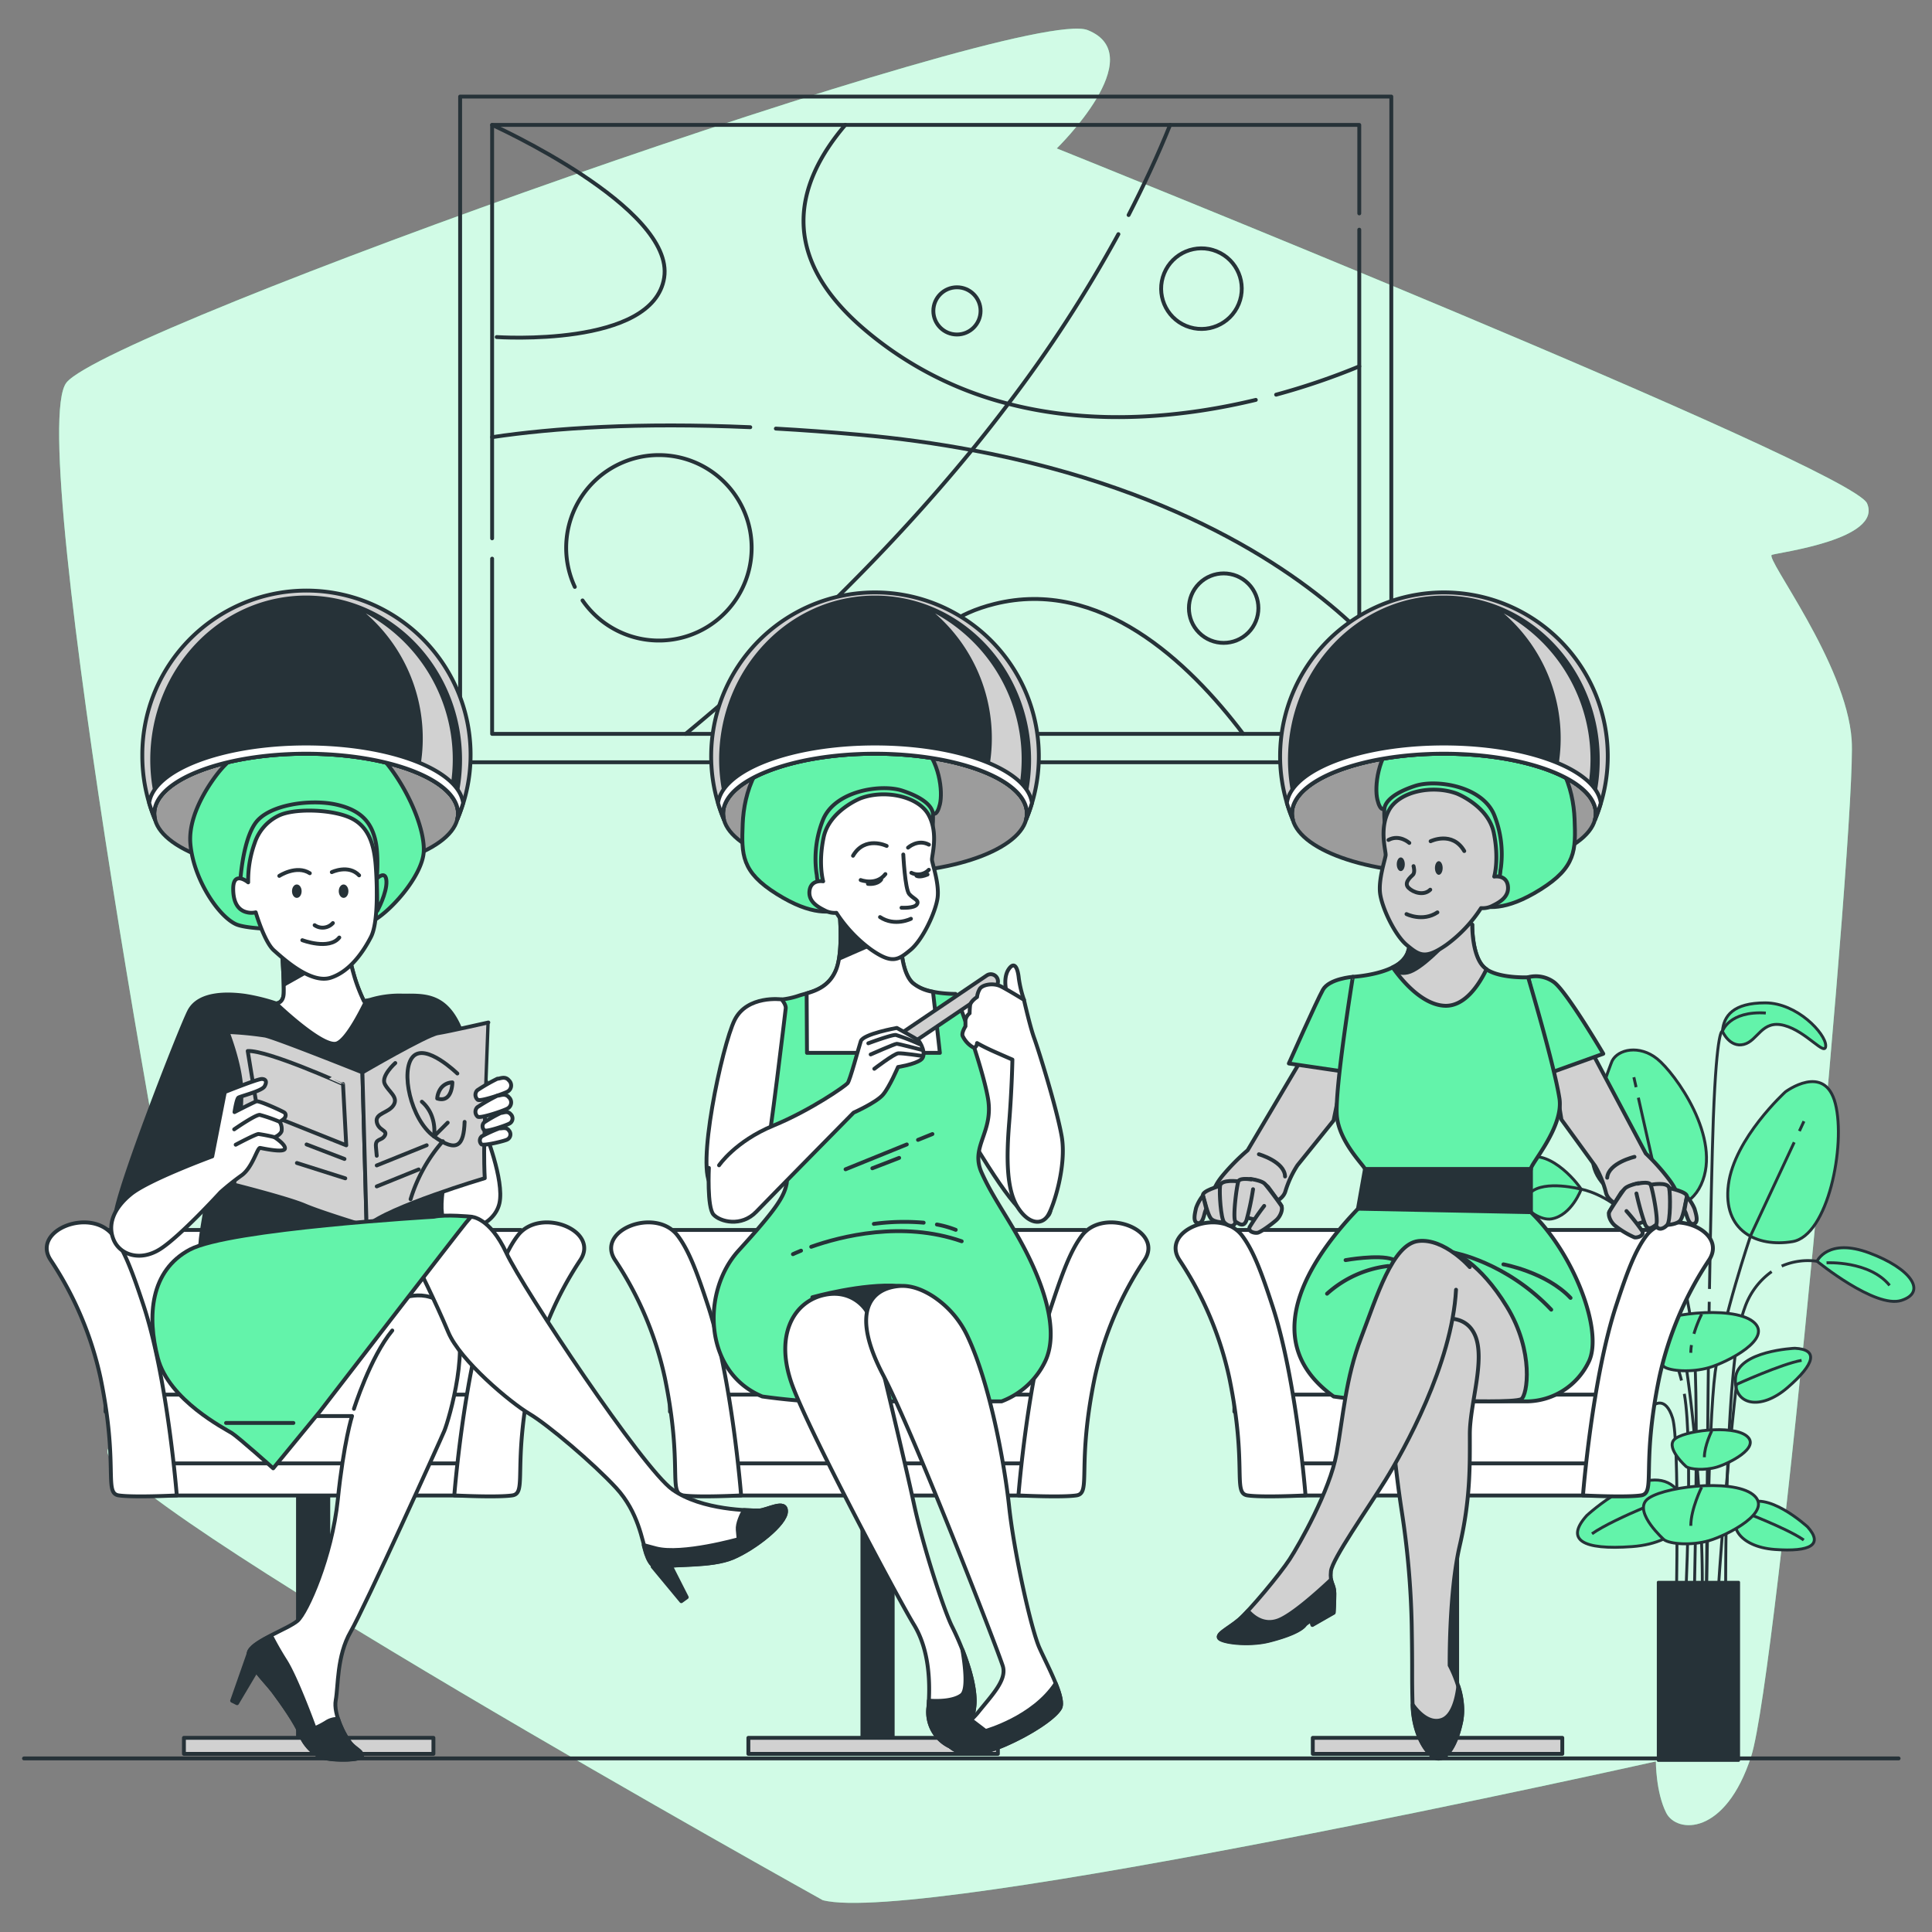 <svg xmlns="http://www.w3.org/2000/svg" viewBox="0 0 500 500"><rect x="0" y="0" width="500" height="500" fill="#808080" stroke="none"/><g id="freepik--background-simple--inject-7"><path d="M212.92,491.76S23.86,386.57,27.86,375.26s27.29-13.32,24-21.31S5.89,113,17.21,99,264.85,1.13,281.49,7.79s-8,30.62-8,30.62S479.21,121,483.2,130.28s-22.63,12.65-24.63,13.31,19.3,28,20.64,47.93-19.31,242.32-26,263-19.3,20-22,14.64-2.67-13.31-2.67-13.31S238.22,498.41,212.92,491.76Z" style="fill:#63F3AA"></path><path d="M212.92,491.76S23.86,386.57,27.86,375.26s27.29-13.32,24-21.31S5.89,113,17.21,99,264.85,1.13,281.49,7.79s-8,30.62-8,30.62S479.21,121,483.2,130.28s-22.63,12.65-24.63,13.31,19.3,28,20.64,47.93-19.31,242.32-26,263-19.3,20-22,14.64-2.67-13.31-2.67-13.31S238.22,498.41,212.92,491.76Z" style="fill:#fff;opacity:0.7"></path></g><g id="freepik--Floor--inject-7"><line x1="6.21" y1="455.08" x2="491.36" y2="455.08" style="fill:none;stroke:#263238;stroke-linecap:round;stroke-linejoin:round"></line></g><g id="freepik--Plant--inject-7"><path d="M409.22,307.77s-2.46,6.76-7.68,7.68-14.44-9.22-8.61-14.44S406.76,304.08,409.22,307.77Z" style="fill:#63F3AA;stroke:#263238;stroke-linecap:round;stroke-linejoin:round;stroke-width:0.75px"></path><path d="M417.2,274.59s-7.68,18.74-4.61,28,22.12,16,27.65,4-6.76-28.87-11.36-32.56S418.74,271.52,417.2,274.59Z" style="fill:#63F3AA;stroke:#263238;stroke-linecap:round;stroke-linejoin:round;stroke-width:0.75px"></path><path d="M462.05,282.58s-13.21,12-14.74,24,7.37,16.28,16.58,14.75S477.72,296.4,475,285.65,462.05,282.58,462.05,282.58Z" style="fill:#63F3AA;stroke:#263238;stroke-linecap:round;stroke-linejoin:round;stroke-width:0.75px"></path><path d="M464.51,348.93s-14.75.62-15.36,7.68,6.45,8.6,13.51,2.46S470.65,349.24,464.51,348.93Z" style="fill:#63F3AA;stroke:#263238;stroke-linecap:round;stroke-linejoin:round;stroke-width:0.75px"></path><path d="M449.39,358.29S461,353,466.25,352.06" style="fill:none;stroke:#263238;stroke-miterlimit:10;stroke-width:0.75px"></path><path d="M467.8,395.16s-10.84-10-16.28-5.48S450,400.32,459.31,401,471.91,399.74,467.8,395.16Z" style="fill:#63F3AA;stroke:#263238;stroke-linecap:round;stroke-linejoin:round;stroke-width:0.75px"></path><path d="M450.5,391s12,4.5,16.31,7.56" style="fill:none;stroke:#263238;stroke-miterlimit:10;stroke-width:0.75px"></path><path d="M410.66,392.21s14.93-13.82,22.44-7.55,2.14,14.66-10.73,15.6S405,398.51,410.66,392.21Z" style="fill:#63F3AA;stroke:#263238;stroke-linecap:round;stroke-linejoin:round;stroke-width:0.75px"></path><path d="M434.51,386.53S418,392.73,412,396.94" style="fill:none;stroke:#263238;stroke-miterlimit:10;stroke-width:0.75px"></path><path d="M428,363.68s-1.53,7.37-7.06,10.13-15.36-3.07-10.14-12S425.19,360,428,363.68Z" style="fill:#63F3AA;stroke:#263238;stroke-linecap:round;stroke-linejoin:round;stroke-width:0.75px"></path><path d="M415.05,340.64s-2.76-6.15-13.51-2.15-15.06,10.13-8.3,12.28S415.05,340.64,415.05,340.64Z" style="fill:#63F3AA;stroke:#263238;stroke-linecap:round;stroke-linejoin:round;stroke-width:0.75px"></path><path d="M413,340.36s-11.39,1.23-17.54,6.46" style="fill:none;stroke:#263238;stroke-miterlimit:10;stroke-width:0.75px"></path><path d="M445.77,266.91s1.84,4.31,5.53,3.38,4.61-6.45,10.44-4.91,10.75,8.29,10.75,5.22-7.37-11.06-15.66-11.06S446.08,262.92,445.77,266.91Z" style="fill:#63F3AA;stroke:#263238;stroke-linecap:round;stroke-linejoin:round;stroke-width:0.75px"></path><path d="M415.05,340.64s13.23-2.54,18.74,12.15a42.6,42.6,0,0,1,1.38,4.49" style="fill:none;stroke:#263238;stroke-miterlimit:10;stroke-width:0.75px"></path><path d="M470.25,326.41s2.77-6.15,13.52-2.15,15.05,10.14,8.29,12.29S470.25,326.41,470.25,326.41Z" style="fill:#63F3AA;stroke:#263238;stroke-linecap:round;stroke-linejoin:round;stroke-width:0.75px"></path><path d="M472.71,326.81s11.08-.61,16.32,5.85" style="fill:none;stroke:#263238;stroke-miterlimit:10;stroke-width:0.75px"></path><path d="M470.25,326.41a17,17,0,0,0-9.15,1.25" style="fill:none;stroke:#263238;stroke-miterlimit:10;stroke-width:0.75px"></path><path d="M422.1,315.39c-6.48-6.62-12.88-7.62-12.88-7.62s-9.46-2.5-13.16.88" style="fill:none;stroke:#263238;stroke-miterlimit:10;stroke-width:0.75px"></path><line x1="423.42" y1="281.36" x2="422.84" y2="278.79" style="fill:none;stroke:#263238;stroke-miterlimit:10;stroke-width:0.75px"></line><path d="M438.38,417.16s1.37-52.9,0-69-7.81-34.89-7.81-34.89L424,284.08" style="fill:none;stroke:#263238;stroke-miterlimit:10;stroke-width:0.75px"></path><line x1="465.68" y1="292.72" x2="466.86" y2="290.18" style="fill:none;stroke:#263238;stroke-miterlimit:10;stroke-width:0.75px"></line><path d="M441.59,417.1s.46-48.25,2.3-62,9.18-35.34,9.18-35.34l11.27-24.14" style="fill:none;stroke:#263238;stroke-miterlimit:10;stroke-width:0.75px"></path><path d="M449.39,358.29s-3.21,27.67-5.05,58.88" style="fill:none;stroke:#263238;stroke-miterlimit:10;stroke-width:0.75px"></path><path d="M433.79,417.1s.92-44.12-.92-50.08-4.92-3.34-4.92-3.34-8.49,1-11.57,5.92" style="fill:none;stroke:#263238;stroke-miterlimit:10;stroke-width:0.75px"></path><path d="M435.9,360.72c2.4,13.45.18,56.43.18,56.43" style="fill:none;stroke:#263238;stroke-miterlimit:10;stroke-width:0.75px"></path><path d="M458.5,329.1a19.15,19.15,0,0,0-7,9.46c-5.51,14.69-4.88,78.61-4.88,78.61" style="fill:none;stroke:#263238;stroke-miterlimit:10;stroke-width:0.75px"></path><path d="M423.7,317.14a43.51,43.51,0,0,1,7.79,14.07c7.35,21.12,10.1,75.8,8.72,85.89" style="fill:none;stroke:#263238;stroke-miterlimit:10;stroke-width:0.75px"></path><path d="M442.35,336.9c-.44,26.65-.76,80.2-.76,80.2" style="fill:none;stroke:#263238;stroke-miterlimit:10;stroke-width:0.75px"></path><path d="M442.41,333.58c.3-17.62.66-34.86,1-44.14.91-23.86,2.34-22.53,2.34-22.53s1.7-5.35,11.24-4.74" style="fill:none;stroke:#263238;stroke-miterlimit:10;stroke-width:0.75px"></path><path d="M430.66,353.71s-7.68-6.85-4.61-10.22,22.11-5.84,27.64-1.46-6.75,10.55-11.36,11.9S432.19,354.83,430.66,353.71Z" style="fill:#63F3AA;stroke:#263238;stroke-linecap:round;stroke-linejoin:round;stroke-width:0.75px"></path><path d="M437.75,348.1a13.06,13.06,0,0,0-.17,2" style="fill:none;stroke:#263238;stroke-miterlimit:10;stroke-width:0.75px"></path><path d="M440.39,340.1a34,34,0,0,0-2,5.09" style="fill:none;stroke:#263238;stroke-miterlimit:10;stroke-width:0.75px"></path><path d="M430.66,398.48s-7.68-6.85-4.61-10.21,22.11-5.84,27.64-1.46-6.75,10.55-11.36,11.9S432.19,399.61,430.66,398.48Z" style="fill:#63F3AA;stroke:#263238;stroke-linecap:round;stroke-linejoin:round;stroke-width:0.75px"></path><path d="M440.39,384.88s-2.81,5.62-2.81,10" style="fill:none;stroke:#263238;stroke-miterlimit:10;stroke-width:0.75px"></path><path d="M436.37,379.55s-5.21-4.65-3.13-6.94,15-4,18.77-1-4.58,7.16-7.71,8.08S437.41,380.31,436.37,379.55Z" style="fill:#63F3AA;stroke:#263238;stroke-linecap:round;stroke-linejoin:round;stroke-width:0.75px"></path><path d="M443,370.31s-1.91,3.82-1.91,6.82" style="fill:none;stroke:#263238;stroke-miterlimit:10;stroke-width:0.75px"></path><rect x="429.16" y="409.49" width="20.79" height="46.1" style="fill:#263238;stroke:#263238;stroke-linecap:round;stroke-linejoin:round;stroke-width:0.75px"></rect></g><g id="freepik--Picture--inject-7"><rect x="153.43" y="-9.36" width="172.28" height="240.99" transform="translate(128.44 350.7) rotate(-90)" style="fill:none;stroke:#263238;stroke-linecap:round;stroke-linejoin:round"></rect><polyline points="127.36 144.58 127.36 189.93 351.78 189.93 351.78 59.44" style="fill:none;stroke:#263238;stroke-linecap:round;stroke-linejoin:round"></polyline><polyline points="351.78 55.23 351.78 32.33 127.36 32.33 127.36 139.32" style="fill:none;stroke:#263238;stroke-linecap:round;stroke-linejoin:round"></polyline><path d="M127.36,32.33s47.33,21.34,44.53,39.52-43.34,15.38-43.34,15.38" style="fill:none;stroke:#263238;stroke-linecap:round;stroke-linejoin:round"></path><path d="M194.17,110.56c-29-1.25-50.79.19-66.8,2.57" style="fill:none;stroke:#263238;stroke-linecap:round;stroke-linejoin:round"></path><path d="M351.78,163.33c-13.4-13.11-44-36.3-100.26-46.85-9.12-1.71-18.9-3.08-29.39-4q-11.24-1-21.34-1.56" style="fill:none;stroke:#263238;stroke-linecap:round;stroke-linejoin:round"></path><path d="M325,103.49c-17.92,4.31-41.16,6.94-64.07,1a92.32,92.32,0,0,1-37.37-19.37c-22.21-19-17.82-37.52-4.78-52.81" style="fill:none;stroke:#263238;stroke-linecap:round;stroke-linejoin:round"></path><path d="M351.78,94.81a179.3,179.3,0,0,1-21.52,7.33" style="fill:none;stroke:#263238;stroke-linecap:round;stroke-linejoin:round"></path><path d="M292.08,55.65C296,48,299.62,40.27,302.82,32.33" style="fill:none;stroke:#263238;stroke-linecap:round;stroke-linejoin:round"></path><path d="M177.44,189.93c24.48-20.21,50.81-45,74.08-73.45q4.81-5.88,9.43-12a345.41,345.41,0,0,0,28.49-43.88" style="fill:none;stroke:#263238;stroke-linecap:round;stroke-linejoin:round"></path><path d="M321.73,189.93c-14.2-18.8-37.14-40.44-64.36-33.63-19.57,4.89-24.18,19-23,33.63" style="fill:none;stroke:#263238;stroke-linecap:round;stroke-linejoin:round"></path><path d="M150.76,155.39a24,24,0,1,0-2-3.5" style="fill:none;stroke:#263238;stroke-linecap:round;stroke-linejoin:round"></path><circle cx="310.93" cy="74.7" r="10.43" transform="translate(123.61 333.87) rotate(-67.65)" style="fill:none;stroke:#263238;stroke-linecap:round;stroke-linejoin:round"></circle><circle cx="316.68" cy="157.38" r="8.99" transform="translate(-18.53 270.03) rotate(-45)" style="fill:none;stroke:#263238;stroke-linecap:round;stroke-linejoin:round"></circle><circle cx="247.66" cy="80.46" r="6.11" style="fill:none;stroke:#263238;stroke-linecap:round;stroke-linejoin:round"></circle></g><g id="freepik--character-3--inject-7"><ellipse cx="373.67" cy="210.53" rx="39.31" ry="15.46" style="fill:#9c9c9c;stroke:#263238;stroke-linecap:round;stroke-linejoin:round"></ellipse><rect x="369.27" y="384.26" width="7.84" height="65.86" style="fill:#263238;stroke:#263238;stroke-linecap:round;stroke-linejoin:round"></rect><rect x="339.75" y="449.75" width="64.57" height="4.15" style="fill:#d1d1d1;stroke:#263238;stroke-linecap:round;stroke-linejoin:round"></rect><rect x="319.46" y="318.31" width="107.46" height="47.04" style="fill:#fff;stroke:#263238;stroke-linecap:round;stroke-linejoin:round"></rect><rect x="327.95" y="378.1" width="91.59" height="8.93" style="fill:#fff;stroke:#263238;stroke-linecap:round;stroke-linejoin:round"></rect><rect x="327.95" y="360.92" width="91.59" height="17.81" style="fill:#fff;stroke:#263238;stroke-linecap:round;stroke-linejoin:round"></rect><path d="M321.44,319.76c-5.7-7.49-21.28-1.39-16.19,6.33a89,89,0,0,1,12.88,30.42c4.74,23,.79,29.93,4.74,30.5s15,0,15,0-2.37-30.5-8.71-49.49C326.63,329.81,324.45,323.71,321.44,319.76Z" style="fill:#fff;stroke:#263238;stroke-linecap:round;stroke-linejoin:round"></path><path d="M426.1,319.76c5.71-7.49,21.28-1.39,16.2,6.33a88.66,88.66,0,0,0-12.88,30.42c-4.75,23-.79,29.93-4.75,30.5s-15,0-15,0,2.38-30.5,8.71-49.49C420.91,329.81,423.09,323.71,426.1,319.76Z" style="fill:#fff;stroke:#263238;stroke-linecap:round;stroke-linejoin:round"></path><path d="M358.22,209.34s-1,.77-1.76-2.43,0-11.24,5.07-16,21.61-7.72,32.08-2.32S407.17,203.93,407.5,212s.33,12.46-8.82,18.19-14.11,4.85-17.31,3.75-3.3-15.77-11.46-19.51S358.22,209.34,358.22,209.34Z" style="fill:#63F3AA;stroke:#263238;stroke-linecap:round;stroke-linejoin:round"></path><path d="M388.32,225.21s.06-.28.13-.8a27.39,27.39,0,0,0-1.68-13.31c-3-7.72-15.1-9.48-20.5-7.72s-7.83,4-8,6a25,25,0,0,0,.34,5.29s9.14-10.14,15.54-7.17,9.26,6.17,10,10.69.88,9.48,1.87,10.26S388.1,228.52,388.32,225.21Z" style="fill:#63F3AA;stroke:#263238;stroke-linecap:round;stroke-linejoin:round"></path><path d="M338.65,271.08l-15.76,26.61a55,55,0,0,0-6.48,6.56c-3.07,3.73-3,6.16-1.22,7.06s9,1.38,9,1.38,7.41-.68,8.47-4.39a26.27,26.27,0,0,1,3.12-6.72L345.12,290l3.79-18.4Z" style="fill:#d1d1d1;stroke:#263238;stroke-linecap:round;stroke-linejoin:round"></path><path d="M325.8,298.72s6.67,1.91,6.77,5.75" style="fill:none;stroke:#263238;stroke-linecap:round;stroke-linejoin:round"></path><path d="M350.12,252.8s-6.13.46-7.75,3.35-8.82,19.08-8.82,19.08l17.11,2.52Z" style="fill:#63F3AA;stroke:#263238;stroke-linecap:round;stroke-linejoin:round"></path><path d="M411.39,271.17l14.53,27.34a55.32,55.32,0,0,1,6.14,6.88c2.88,3.88,2.65,6.3.86,7.12s-9.08.92-9.08.92-7.36-1.06-8.23-4.81a26.17,26.17,0,0,0-2.79-6.87l-8.72-12-3-18.54Z" style="fill:#d1d1d1;stroke:#263238;stroke-linecap:round;stroke-linejoin:round"></path><path d="M423,299.39s-6.76,1.57-7.06,5.4" style="fill:none;stroke:#263238;stroke-linecap:round;stroke-linejoin:round"></path><path d="M421.5,307.1s3.3-1.44,4.87-.69,1.9,8.73,1.34,9a50.9,50.9,0,0,1-6,1.85c-.75,0-5.87-2.49-5.23-3.64s3.08-5,3.08-5A6.88,6.88,0,0,1,421.5,307.1Z" style="fill:#d1d1d1;stroke:#263238;stroke-linecap:round;stroke-linejoin:round"></path><path d="M432,307.48s4.89,1,4.57,2.23-.86,4.8-1.61,6S431.5,317,431.5,317Z" style="fill:#d1d1d1;stroke:#263238;stroke-linecap:round;stroke-linejoin:round"></path><path d="M436.55,309.71a10.59,10.59,0,0,1,2,3.13c.37,1.32,1.12,3.52-.2,3.89s-1.79-2.17-2.1-2.88l-.31-.71Z" style="fill:#d1d1d1;stroke:#263238;stroke-linecap:round;stroke-linejoin:round"></path><path d="M427.18,306.63s4.46-.9,4.8.85.35,8.51-.48,9.5-2.43,1.7-2.95,0S427.18,306.63,427.18,306.63Z" style="fill:#d1d1d1;stroke:#263238;stroke-linecap:round;stroke-linejoin:round"></path><path d="M422.47,306.68s4.17-1.29,4.71-.05,2.18,9.81,1.37,10.37-2,1.72-2.84-.23a70.74,70.74,0,0,1-2.2-7.9" style="fill:#d1d1d1;stroke:#263238;stroke-linecap:round;stroke-linejoin:round"></path><path d="M424,306.21s-2.81.56-3.56,1.46-3.44,5-3.92,5.92.33,2.73,1.5,3.65a22.55,22.55,0,0,0,5,3c.82.12,2.57-.46,2-1.63a58.15,58.15,0,0,0-4.09-5.19" style="fill:#d1d1d1;stroke:#263238;stroke-linecap:round;stroke-linejoin:round"></path><path d="M395.49,252.9a8,8,0,0,1,6.66,1.27c3.24,2.34,12.78,18.54,12.78,18.54l-13.5,4.86Z" style="fill:#63F3AA;stroke:#263238;stroke-linecap:round;stroke-linejoin:round"></path><path d="M364.8,229.09s1.54,12.17-.56,17.62-14.12,6.09-14.12,6.09S345.29,282.4,346,289s6.77,12.38,7.27,13.55c.36.84-.52,8.94-1.82,10.28-9.95,10.34-27.83,33.14-6.29,48.59,0,0,10.63,1.54,16.36,1.26h33.35a18,18,0,0,0,16.22-10.11l.12-.24c3.77-8-4-28-15-38.59-2.71-2.61,0-11.19,0-11.19-.31-1.1,8.55-10.81,7.37-18.3-1.39-8.83-8.1-31.32-8.1-31.32s-8.46.38-11.54-2.7S381,239.3,381,239.3Z" style="fill:#63F3AA;stroke:#263238;stroke-linecap:round;stroke-linejoin:round"></path><path d="M376.16,324.17s6.68,2.33,13.82,14,5.28,23,3.73,23.91-15.53.47-15.53.47l-13.51.31S367.62,326.34,376.16,324.17Z" style="fill:#d1d1d1;stroke:#263238;stroke-linecap:round;stroke-linejoin:round"></path><path d="M384.71,250.82a4.66,4.66,0,0,1-.76-.62c-3.07-3.07-2.93-10.9-2.93-10.9L364.8,229.09s1.54,12.17-.56,17.62a7.33,7.33,0,0,1-3.82,3.64c2.09,3,7.45,9.66,13.46,9.94C379.21,260.53,382.91,254.57,384.71,250.82Z" style="fill:#d1d1d1;stroke:#263238;stroke-linecap:round;stroke-linejoin:round"></path><path d="M374.32,244.5s-6.27,6.86-9.9,7.65-4-1.8-4-1.8,4.79-1.83,4.79-6.89Z" style="fill:#263238"></path><path d="M377,205.37s8.16,3.19,9.59,10.14.11,11.35.11,11.35,3.09-.55,3.53,2.32-2.09,4.3-3.86,5.18a5.48,5.48,0,0,1-3.08.66,35.82,35.82,0,0,1-8.93,9.48c-5.51,3.86-7.06,2.75-10.25.11s-6.51-9.81-6.95-13.45,1.32-8.71,1.44-9.81-1.77-6.83.88-11.68S370.68,203.05,377,205.37Z" style="fill:#d1d1d1;stroke:#263238;stroke-linecap:round;stroke-linejoin:round"></path><path d="M364,236.56s4.19,2.1,8-.44" style="fill:none;stroke:#263238;stroke-linecap:round;stroke-linejoin:round"></path><path d="M370.24,217.71s5.62-2.75,8.71,2.54" style="fill:none;stroke:#263238;stroke-linecap:round;stroke-linejoin:round"></path><path d="M364.73,218.15s-2.54-2.31-5.4-.77" style="fill:none;stroke:#263238;stroke-linecap:round;stroke-linejoin:round"></path><path d="M373.36,224.63c0,1-.46,1.77-1,1.77s-1-.79-1-1.77.46-1.76,1-1.76S373.36,223.66,373.36,224.63Z" style="fill:#263238"></path><ellipse cx="362.52" cy="223.67" rx="1.04" ry="1.77" style="fill:#263238"></ellipse><path d="M365.82,224.15s.48,1.61-.17,2.25-2.4,2.09-1.12,3.37,4,2.09,5.62.48" style="fill:none;stroke:#263238;stroke-linecap:round;stroke-linejoin:round"></path><polygon points="396.21 313.71 351.44 312.81 353.26 302.52 396.21 302.52 396.21 313.71" style="fill:#263238;stroke:#263238;stroke-linecap:round;stroke-linejoin:round"></polygon><path d="M326.18,305.85s-3.38-1.23-4.9-.38-1.34,8.83-.77,9A51.6,51.6,0,0,0,326.6,316c.75,0,5.7-2.87,5-4s-3.39-4.77-3.39-4.77A6.79,6.79,0,0,0,326.18,305.85Z" style="fill:#d1d1d1;stroke:#263238;stroke-linecap:round;stroke-linejoin:round"></path><path d="M315.75,306.9s-4.81,1.34-4.42,2.51,1.16,4.74,2,5.87,3.51,1.07,3.51,1.07Z" style="fill:#d1d1d1;stroke:#263238;stroke-linecap:round;stroke-linejoin:round"></path><path d="M311.33,309.41a10.81,10.81,0,0,0-1.8,3.25c-.28,1.34-.89,3.59.45,3.87s1.65-2.28,1.92-3l.26-.72Z" style="fill:#d1d1d1;stroke:#263238;stroke-linecap:round;stroke-linejoin:round"></path><path d="M320.49,305.74s-4.51-.61-4.74,1.16.19,8.51,1.08,9.45,2.53,1.54,2.95-.17S320.49,305.74,320.49,305.74Z" style="fill:#d1d1d1;stroke:#263238;stroke-linecap:round;stroke-linejoin:round"></path><path d="M325.19,305.49s-4.24-1-4.7.25-1.56,9.93-.71,10.44,2.09,1.59,2.82-.41a71.52,71.52,0,0,0,1.69-8" style="fill:#d1d1d1;stroke:#263238;stroke-linecap:round;stroke-linejoin:round"></path><path d="M323.65,305.12s2.84.38,3.65,1.23,3.75,4.82,4.28,5.66-.15,2.74-1.26,3.74-4,3.11-4.83,3.28-2.6-.29-2.07-1.5a60.26,60.26,0,0,1,3.75-5.44" style="fill:#d1d1d1;stroke:#263238;stroke-linecap:round;stroke-linejoin:round"></path><path d="M371.26,341.76s7.6-2.6,10.43,3.7-1.3,17.82-1.3,25.64.21,16.73-2.61,28.9S375.17,431,375.17,431s4.35,7.82,3,14.34-3.91,10-6.08,9.78-6.3-5.43-6.52-13.9,0-7.61-.22-20.65a220.49,220.49,0,0,0-2.61-29.65c-.86-5.65-1.52-11.08-2.17-17.6S359.52,339.81,371.26,341.76Z" style="fill:#d1d1d1;stroke:#263238;stroke-linecap:round;stroke-linejoin:round"></path><path d="M373.21,445.08c-4.12,1.52-7.6-3.91-7.6-3.91.22,8.47,4.34,13.68,6.52,13.9s4.78-3.26,6.08-9.78a18.8,18.8,0,0,0-.8-8.89C377.09,439.17,376.12,444,373.21,445.08Z" style="fill:#263238;stroke:#263238;stroke-linecap:round;stroke-linejoin:round"></path><path d="M380.38,327.92s-6.55-7.51-13.29-6.74-10.79,14.45-14.83,25-4.63,20.42-6.36,30-9.63,23.5-12.14,27.36-10.4,13.29-13.1,15.6-6.55,4-4.81,5,7.89,1.54,12.52.39,8.47-2.7,9.44-4.24l1-.77.53-.39.3,1.31,5.51-3.15s.18-2.36.18-4.9-1.23-2.62-.88-5.78,9.37-15.93,14.09-23.54S375.8,353,376.82,333.78" style="fill:#d1d1d1;stroke:#263238;stroke-linecap:round;stroke-linejoin:round"></path><path d="M328.37,424.63c4.62-1.16,8.47-2.7,9.44-4.24l1-.77.53-.39.3,1.31,5.51-3.15s.18-2.36.18-4.9c0-1.81-.62-2.38-.85-3.69-3.82,3.59-10.28,9.32-13.74,10.57-3.8,1.37-6.58-1.1-7.76-2.46a32.88,32.88,0,0,1-2.33,2.32c-2.69,2.31-6.55,4-4.81,5S323.74,425.78,328.37,424.63Z" style="fill:#263238;stroke:#263238;stroke-linecap:round;stroke-linejoin:round"></path><path d="M343.44,334.81a28.69,28.69,0,0,1,15.87-7.17" style="fill:none;stroke:#263238;stroke-linecap:round;stroke-linejoin:round"></path><path d="M376.16,324.17s13.57,2.38,25.3,14.77" style="fill:none;stroke:#263238;stroke-linecap:round;stroke-linejoin:round"></path><path d="M389.08,327.21s11.08,2,17.38,8.69" style="fill:none;stroke:#263238;stroke-linecap:round;stroke-linejoin:round"></path><path d="M348.23,326.12s8.47-1.52,12.16-.22" style="fill:none;stroke:#263238;stroke-linecap:round;stroke-linejoin:round"></path><path d="M334.36,210.53c0-8.54,17.6-15.47,39.31-15.47S413,202,413,210.53a6.3,6.3,0,0,1-.2,1.56,42.4,42.4,0,1,0-78.22,0A6.3,6.3,0,0,1,334.36,210.53Z" style="fill:#d1d1d1;stroke:#263238;stroke-linecap:round;stroke-linejoin:round"></path><path d="M373.67,154.63c-22,0-39.84,18.8-39.84,42a43.91,43.91,0,0,0,1.34,10.78c3.68-7,19.52-12.34,38.5-12.34s34.82,5.3,38.5,12.34a43.91,43.91,0,0,0,1.34-10.78C413.51,173.43,395.67,154.63,373.67,154.63Z" style="fill:#263238;stroke:#263238;stroke-miterlimit:10"></path><path d="M403.32,198.1a30.72,30.72,0,0,1,7.8,4.89,42.9,42.9,0,0,0-21.95-44.24,42.83,42.83,0,0,1,14.15,39.35Z" style="fill:#d1d1d1"></path><path d="M414.29,207.82c-1.14-8.59-18.89-15.4-40.62-15.4s-39.48,6.82-40.62,15.4a41.53,41.53,0,0,0,1.51,4.27,6.3,6.3,0,0,1-.2-1.56c0-8.54,17.6-15.47,39.31-15.47S413,202,413,210.53a6.3,6.3,0,0,1-.2,1.56A42.39,42.39,0,0,0,414.29,207.82Z" style="fill:#fff;stroke:#263238;stroke-linecap:round;stroke-linejoin:round"></path></g><g id="freepik--character-2--inject-7"><ellipse cx="226.45" cy="210.53" rx="39.31" ry="15.46" style="fill:#9c9c9c;stroke:#263238;stroke-linecap:round;stroke-linejoin:round"></ellipse><rect x="223.19" y="385.09" width="7.84" height="65.03" style="fill:#263238;stroke:#263238;stroke-linecap:round;stroke-linejoin:round"></rect><rect x="193.68" y="449.75" width="64.57" height="4.15" style="fill:#d1d1d1;stroke:#263238;stroke-linecap:round;stroke-linejoin:round"></rect><rect x="173.39" y="318.31" width="107.46" height="47.04" style="fill:#fff;stroke:#263238;stroke-linecap:round;stroke-linejoin:round"></rect><rect x="181.87" y="378.1" width="91.59" height="8.93" style="fill:#fff;stroke:#263238;stroke-linecap:round;stroke-linejoin:round"></rect><rect x="181.87" y="360.92" width="91.59" height="17.81" style="fill:#fff;stroke:#263238;stroke-linecap:round;stroke-linejoin:round"></rect><path d="M175.37,319.76c-5.71-7.49-21.29-1.39-16.2,6.33a88.85,88.85,0,0,1,12.88,30.42c4.75,23,.79,29.93,4.75,30.5s15,0,15,0-2.37-30.5-8.7-49.49C180.56,329.81,178.38,323.71,175.37,319.76Z" style="fill:#fff;stroke:#263238;stroke-linecap:round;stroke-linejoin:round"></path><path d="M280,319.76c5.71-7.49,21.29-1.39,16.2,6.33a88.85,88.85,0,0,0-12.88,30.42c-4.75,23-.79,29.93-4.75,30.5s-15,0-15,0,2.37-30.5,8.7-49.49C274.84,329.81,277,323.71,280,319.76Z" style="fill:#fff;stroke:#263238;stroke-linecap:round;stroke-linejoin:round"></path><path d="M241.48,210.55s1,.78,1.77-2.42,0-11.24-5.07-16-21.61-7.72-32.08-2.32-13.56,15.32-13.89,23.37-.33,12.46,8.82,18.19,14.11,4.85,17.31,3.75,3.3-15.77,11.46-19.52S241.48,210.55,241.48,210.55Z" style="fill:#63F3AA;stroke:#263238;stroke-linecap:round;stroke-linejoin:round"></path><path d="M211.39,226.43s-.06-.28-.13-.8a27.32,27.32,0,0,1,1.67-13.31c3-7.72,15.11-9.48,20.51-7.72s7.82,4,8,6a25.33,25.33,0,0,1-.33,5.3s-9.15-10.15-15.54-7.17-9.26,6.17-10,10.69-.88,9.48-1.87,10.25S211.61,229.73,211.39,226.43Z" style="fill:#63F3AA;stroke:#263238;stroke-linecap:round;stroke-linejoin:round"></path><path d="M248.51,258.64s8.88-1.19,12.15,5.33,14.85,47.15,10.49,50.73-9.46-3.14-18.72-18.15c-2.2-3.56-5-35.53-5-35.53S247.24,260.14,248.51,258.64Z" style="fill:#fff;stroke:#263238;stroke-linecap:round;stroke-linejoin:round"></path><path d="M217,233.19s1.53,12.16-.56,17.62-7.13,6-9.65,6.85a20.27,20.27,0,0,1-4.47,1s-4.9,23.76-4.2,30.33,6.15,13.84,5.46,17.34-2.8,6.71-12.45,17.33-9.08,31.46,6.15,37.75c0,0,10.63,1.54,16.36,1.26h45.58A20.61,20.61,0,0,0,270.5,352.3c3.78-8-.7-20-4.89-28.24s-8.67-14-11.61-20.69,3.22-10.34,1.68-19.15-8.39-27-8.39-27-8.1.14-11.18-2.94-2.94-10.9-2.94-10.9Z" style="fill:#63F3AA;stroke:#263238;stroke-linecap:round;stroke-linejoin:round"></path><path d="M210.24,335.73s13-3.67,22.37-2.93-1.09,12.43-5.89,14.62S209.88,338.29,210.24,335.73Z" style="fill:#263238;stroke:#263238;stroke-linecap:round;stroke-linejoin:round"></path><path d="M208.85,272.48h34.39l-1.78-15.8a10.81,10.81,0,0,1-5.35-2.38c-3.08-3.07-2.94-10.9-2.94-10.9L217,233.19s1.53,12.16-.56,17.62c-1.64,4.25-5.06,5.53-7.68,6.28Z" style="fill:#fff;stroke:#263238;stroke-linecap:round;stroke-linejoin:round"></path><path d="M226.57,244.52l-9.44,4.13s.83-9.88-.17-15.46S226.57,244.52,226.57,244.52Z" style="fill:#263238"></path><path d="M222.74,206.59s-8.15,3.19-9.59,10.14-.11,11.35-.11,11.35-3.08-.55-3.52,2.32,2.09,4.29,3.86,5.18a5.48,5.48,0,0,0,3.08.66,35.82,35.82,0,0,0,8.93,9.48c5.51,3.86,7.06,2.75,10.25.11s6.51-9.81,7-13.45-1.33-8.71-1.44-9.81,1.77-6.83-.88-11.68S229,204.27,222.74,206.59Z" style="fill:#fff;stroke:#263238;stroke-linecap:round;stroke-linejoin:round"></path><path d="M233.77,221.14s.44,9,1.54,10.25,2.65,1.54,2,2.64-4,.89-4,.89" style="fill:none;stroke:#263238;stroke-linecap:round;stroke-linejoin:round"></path><path d="M235.75,237.78s-4.19,2.1-8-.44" style="fill:none;stroke:#263238;stroke-linecap:round;stroke-linejoin:round"></path><path d="M222.74,227.75s4,1.54,6.4-1.54" style="fill:none;stroke:#263238;stroke-linecap:round;stroke-linejoin:round"></path><path d="M229.47,218.93s-5.62-2.75-8.71,2.54" style="fill:none;stroke:#263238;stroke-linecap:round;stroke-linejoin:round"></path><path d="M235,219.37s2.54-2.31,5.4-.77" style="fill:none;stroke:#263238;stroke-linecap:round;stroke-linejoin:round"></path><path d="M235.86,225.88a3.85,3.85,0,0,0,4.52-.78" style="fill:none;stroke:#263238;stroke-linecap:round;stroke-linejoin:round"></path><path d="M224.62,228.74s2.31.33,3.42-1.1" style="fill:none;stroke:#263238;stroke-linecap:round;stroke-linejoin:round"></path><path d="M237.19,226.65s.77.55,2.86-.33" style="fill:none;stroke:#263238;stroke-linecap:round;stroke-linejoin:round"></path><line x1="237.58" y1="295" x2="241.31" y2="293.49" style="fill:none;stroke:#263238;stroke-linecap:round;stroke-linejoin:round"></line><line x1="218.83" y1="302.61" x2="234.68" y2="296.18" style="fill:none;stroke:#263238;stroke-linecap:round;stroke-linejoin:round"></line><line x1="225.76" y1="302.35" x2="232.7" y2="299.66" style="fill:none;stroke:#263238;stroke-linecap:round;stroke-linejoin:round"></line><path d="M209.94,322.67c7.67-2.71,23.51-6.79,38.95-1.43" style="fill:none;stroke:#263238;stroke-linecap:round;stroke-linejoin:round"></path><path d="M205.21,324.58s.75-.36,2.1-.91" style="fill:none;stroke:#263238;stroke-linecap:round;stroke-linejoin:round"></path><path d="M242.47,316.9a26.31,26.31,0,0,1,4.87,1.38" style="fill:none;stroke:#263238;stroke-linecap:round;stroke-linejoin:round"></path><path d="M226.15,316.74a59,59,0,0,1,12.89-.31" style="fill:none;stroke:#263238;stroke-linecap:round;stroke-linejoin:round"></path><path d="M224.05,339s-3.57-5.71-11.23-3.75-12.48,10.7-7.67,23.54,27.46,55.26,31.38,61.68,4.28,14.8,3.74,21.4A9.85,9.85,0,0,0,246,452.07c1.78.89,6.42-5.89,6.24-12.3s-3.92-15-5.88-18.9-7.31-20-9.81-31.56-8.38-36-9.81-41.89S225.12,340.46,224.05,339Z" style="fill:#fff;stroke:#263238;stroke-linecap:round;stroke-linejoin:round"></path><path d="M248.83,438.7c-2.67,2-8.38,1.42-8.38,1.42h-.06c0,.61-.07,1.2-.12,1.78A9.85,9.85,0,0,0,246,452.07c1.78.89,6.42-5.89,6.24-12.3-.11-4-1.59-8.78-3.17-12.79C249.81,431.38,250.5,437.47,248.83,438.7Z" style="fill:#263238;stroke:#263238;stroke-linecap:round;stroke-linejoin:round"></path><path d="M250.48,346a25,25,0,0,0-8.84-10.39c-2.59-1.7-5.76-3.08-9-2.78-7.85.71-12.3,7.31-4.1,23s29.95,71.84,31,75.41-2.85,7.49-6.42,11.94-9.81,6.6-7.13,8.92,7.49,2.32,14.08-.54,12.84-6.95,14.27-9.45-3.21-10.87-5.35-15.68-6.6-24.79-7.85-36.73C260,379.24,256.37,358.63,250.48,346Z" style="fill:#fff;stroke:#263238;stroke-linecap:round;stroke-linejoin:round"></path><path d="M273.21,435.67c-5.81,8.88-18.14,12.3-18.14,12.3l-3.79-2.89c-3.48,3.2-7.56,5-5.3,7,2.67,2.32,7.49,2.32,14.08-.54s12.84-6.95,14.27-9.45C275,440.91,274.33,438.45,273.21,435.67Z" style="fill:#263238;stroke:#263238;stroke-linecap:round;stroke-linejoin:round"></path><path d="M202.28,258.64s-8.89-1.19-12.15,5.33-10.26,39.32-5.9,42.9,12.74-2.33,13.83-6.37S203.34,261,203.34,261,203.55,260.14,202.28,258.64Z" style="fill:#fff;stroke:#263238;stroke-linecap:round;stroke-linejoin:round"></path><path d="M233.27,271.47a1.87,1.87,0,0,1-1-3.41l23.1-15.61a1.86,1.86,0,1,1,2.09,3.08l-23.11,15.62A1.9,1.9,0,0,1,233.27,271.47Z" style="fill:#d1d1d1;stroke:#263238;stroke-linecap:round;stroke-linejoin:round"></path><path d="M186.09,301.58s4.2-6.21,14-10.25,18.65-10.26,19.27-11,2.8-9,3.42-10.88,9.32-3.42,9.32-3.42,4.82,2.65,5.44,3.11,2.49,3.89.78,5.13-5.91,1.87-5.91,1.87-2.17,5.12-3.88,7.15-7.62,4.66-7.62,4.66-21.29,21.6-25.17,25.64-9.37,2.62-11.08.75-1.2-12.09-1.2-12.09" style="fill:#fff;stroke:#263238;stroke-linecap:round;stroke-linejoin:round"></path><path d="M226.27,276.6s5.12-3.91,6.2-4,6.14.67,6.14.67" style="fill:none;stroke:#263238;stroke-linecap:round;stroke-linejoin:round"></path><path d="M225.33,272.89s6.27-2.76,6.74-2.76,6.4,1.55,6.4,1.55" style="fill:none;stroke:#263238;stroke-linecap:round;stroke-linejoin:round"></path><path d="M224.72,270s6.13-2.29,7.15-2.15a57,57,0,0,1,6.06,2.35" style="fill:none;stroke:#263238;stroke-linecap:round;stroke-linejoin:round"></path><path d="M265,258.75a29.66,29.66,0,0,1-1.33-5.54c-.24-2.4-1-4.57-2.52-2.52s-.84,5.29-.72,5.65S265,258.75,265,258.75Z" style="fill:#fff;stroke:#263238;stroke-linecap:round;stroke-linejoin:round"></path><path d="M265,258.75s-4.09-2.53-6-3.49-4.93-.48-5.53.84a5.37,5.37,0,0,0-.61,1.93s-1.68,1.08-1.8,2.16-.12,2.05-.12,2.05a2.83,2.83,0,0,0-1.08,1.8v1.57s-1.09,1.68-.72,2.52a6.75,6.75,0,0,0,2.64,2.89c1,.36,1.08-1.08,1.08-1.08s1.69,1,4.58,2.28,4.57,2,4.57,2-.12,7.34-.84,16.36-.72,17.21,2.16,21.78,6.26,4.69,7.82,2.29,4.94-13.12,3.61-20.58-6-22.38-7.1-25.38S265,258.75,265,258.75Z" style="fill:#fff;stroke:#263238;stroke-linecap:round;stroke-linejoin:round"></path><path d="M187.14,210.53c0-8.54,17.6-15.47,39.31-15.47s39.31,6.93,39.31,15.47a6.3,6.3,0,0,1-.2,1.56,42.4,42.4,0,1,0-78.22,0A6.3,6.3,0,0,1,187.14,210.53Z" style="fill:#d1d1d1;stroke:#263238;stroke-linecap:round;stroke-linejoin:round"></path><path d="M226.45,154.63c-22,0-39.84,18.8-39.84,42A43.91,43.91,0,0,0,188,207.4c3.68-7,19.52-12.34,38.5-12.34s34.82,5.3,38.5,12.34a43.91,43.91,0,0,0,1.34-10.78C266.29,173.43,248.45,154.63,226.45,154.63Z" style="fill:#263238;stroke:#263238;stroke-miterlimit:10"></path><path d="M256.1,198.1a30.72,30.72,0,0,1,7.8,4.89A42.9,42.9,0,0,0,242,158.75,42.83,42.83,0,0,1,256.1,198.1Z" style="fill:#d1d1d1"></path><path d="M267.07,207.82c-1.14-8.59-18.89-15.4-40.62-15.4s-39.48,6.82-40.62,15.4a41.53,41.53,0,0,0,1.51,4.27,6.3,6.3,0,0,1-.2-1.56c0-8.54,17.6-15.47,39.31-15.47s39.31,6.93,39.31,15.47a6.3,6.3,0,0,1-.2,1.56A42.39,42.39,0,0,0,267.07,207.82Z" style="fill:#fff;stroke:#263238;stroke-linecap:round;stroke-linejoin:round"></path></g><g id="freepik--character-1--inject-7"><ellipse cx="79.23" cy="210.53" rx="39.31" ry="15.46" style="fill:#9c9c9c;stroke:#263238;stroke-linecap:round;stroke-linejoin:round"></ellipse><rect x="77.12" y="384.26" width="7.84" height="65.86" style="fill:#263238;stroke:#263238;stroke-linecap:round;stroke-linejoin:round"></rect><rect x="47.6" y="449.75" width="64.57" height="4.15" style="fill:#d1d1d1;stroke:#263238;stroke-linecap:round;stroke-linejoin:round"></rect><rect x="27.31" y="318.31" width="107.46" height="47.04" style="fill:#fff;stroke:#263238;stroke-linecap:round;stroke-linejoin:round"></rect><rect x="35.79" y="378.1" width="91.59" height="8.93" style="fill:#fff;stroke:#263238;stroke-linecap:round;stroke-linejoin:round"></rect><rect x="35.79" y="360.92" width="91.59" height="17.81" style="fill:#fff;stroke:#263238;stroke-linecap:round;stroke-linejoin:round"></rect><path d="M29.29,319.76c-5.71-7.49-21.28-1.39-16.19,6.33A88.86,88.86,0,0,1,26,356.51c4.75,23,.79,29.93,4.75,30.5s15,0,15,0-2.38-30.5-8.71-49.49C34.48,329.81,32.3,323.71,29.29,319.76Z" style="fill:#fff;stroke:#263238;stroke-linecap:round;stroke-linejoin:round"></path><path d="M134,319.76c5.71-7.49,21.28-1.39,16.19,6.33a88.86,88.86,0,0,0-12.87,30.42c-4.75,23-.8,29.93-4.75,30.5s-15,0-15,0,2.38-30.5,8.71-49.49C128.76,329.81,130.94,323.71,134,319.76Z" style="fill:#fff;stroke:#263238;stroke-linecap:round;stroke-linejoin:round"></path><path d="M56.88,199.5s-8.32,9.71-7.62,18.72S56.33,236.94,61,239.16s30,1.53,34.67-.41,13.73-11.93,14-18.45-5-18.16-11.65-25.1-22-5.41-29.54-3.33A23.61,23.61,0,0,0,56.88,199.5Z" style="fill:#63F3AA;stroke:#263238;stroke-linecap:round;stroke-linejoin:round"></path><path d="M62.15,228.48s.56-10.81,4-15.53,14.14-6.24,20.94-4.71,9,5,10,9,.42,10.13.42,10.13-2.36-13.18-8.74-14.57-18.31-.69-20.11,4.72-1.66,12.62-3.6,12.76A3.31,3.31,0,0,1,62.15,228.48Z" style="fill:#63F3AA;stroke:#263238;stroke-linecap:round;stroke-linejoin:round"></path><polygon points="64.58 427.28 60.07 440.15 61.35 440.79 66.33 432.4 64.58 427.28" style="fill:#263238;stroke:#263238;stroke-linecap:round;stroke-linejoin:round"></polygon><path d="M103.43,336.27s7.94-3.85,13.38,3.41-.68,27.89-1.81,30.61-20.62,45.7-24.25,52S87.57,436.4,86.89,440s2.43,9.52,3.79,11.1,2.93,2,3,3.23-6.5,1.3-9.53.65-5.63-3.79-6.5-6.28-4.66-7.91-6.93-10.94-7.58-7.8-6.18-10.51,10.08-5.74,12.46-7.79,8.9-16.55,10.43-31.42,3.68-21.57,3.68-21.57H78.78Z" style="fill:#fff;stroke:#263238;stroke-linecap:round;stroke-linejoin:round"></path><path d="M93.72,454.36c-.11-1.19-1.68-1.64-3-3.23a21.35,21.35,0,0,1-3.21-6.28,5.38,5.38,0,0,0-2.83.71,21.83,21.83,0,0,1-3.24,1.71s-4.64-12.84-7.58-17.48c-1.5-2.36-2.79-4.68-3.7-6.48-2.52,1.31-4.86,2.68-5.54,4-1.4,2.71,3.9,7.48,6.18,10.51s6.06,8.45,6.93,10.94,3.47,5.63,6.5,6.28S93.83,455.56,93.72,454.36Z" style="fill:#263238;stroke:#263238;stroke-linecap:round;stroke-linejoin:round"></path><path d="M91.6,364.61s4.21-13.37,9.92-20.28" style="fill:none;stroke:#263238;stroke-linecap:round;stroke-linejoin:round"></path><path d="M73,246.24s.56,8.45.42,10.95-1.94,2.5-1.94,2.5a50.15,50.15,0,0,0-8.17-2c-4.08-.55-11.68-.92-14.28,3.9-2.16,4-21.31,53-19,53.95,0,0,1.52.62,7.08,3s9-5.23,9-5.23l7.82-4.7s-1.85,10.19-2,12.42-.93,6.3-.93,6.3h63.78l.18-22.62,11.87-5s-4.43-27-8.39-34.91c-3.8-7.61-9.08-7.14-14.27-7.14a25.92,25.92,0,0,0-8.3,1.08l-1.67.37a43,43,0,0,1-2.41-6.12c-.93-3.15-1.48-5.75-1.48-5.75Z" style="fill:#263238;stroke:#263238;stroke-miterlimit:10"></path><path d="M125.38,292.56s5.2,12.87,3.88,18.82-9.51,8.4-13.23,6-.66-13.56,1.32-24.81S123.82,287.3,125.38,292.56Z" style="fill:#fff;stroke:#263238;stroke-linecap:round;stroke-linejoin:round"></path><path d="M71.45,259.69S83.77,271.53,87.26,270c2.38-1,5.69-7.19,7.53-11l-.58.13a43,43,0,0,1-2.41-6.12c-.93-3.15-1.48-5.75-1.48-5.75L73,246.24s.56,8.45.42,10.95S71.45,259.69,71.45,259.69Z" style="fill:#fff;stroke:#263238;stroke-linecap:round;stroke-linejoin:round"></path><polygon points="80.93 251.21 73.26 255.53 72.97 246.24 80.93 251.21" style="fill:#263238"></polygon><path d="M72,211.15a12,12,0,0,0-6.1,7.07,28.45,28.45,0,0,0-1.67,10.13s-3.88-3.19-3.88,1.66,2.36,5.82,3.61,6.1a4.9,4.9,0,0,0,2.22,0s2.21,7.63,4.71,9.85,9.57,8.73,14.7,7.07S94.19,246,96,242.49s1.67-12.48,1.25-18.3-1.94-10.68-7.07-12.76S75.74,209.21,72,211.15Z" style="fill:#fff;stroke:#263238;stroke-linecap:round;stroke-linejoin:round"></path><path d="M97.52,227.38s2.35-2.36,2.49.69-2.35,7.63-2.35,7.63Z" style="fill:none;stroke:#263238;stroke-linecap:round;stroke-linejoin:round"></path><path d="M81.43,239.44a3.61,3.61,0,0,0,4.72-.55" style="fill:none;stroke:#263238;stroke-linecap:round;stroke-linejoin:round"></path><path d="M78.24,243.32s6.93,2.64,9.57-.69" style="fill:none;stroke:#263238;stroke-linecap:round;stroke-linejoin:round"></path><path d="M78.06,230.63c0,1-.56,1.74-1.25,1.74s-1.24-.78-1.24-1.74.55-1.73,1.24-1.73S78.06,229.68,78.06,230.63Z" style="fill:#263238"></path><path d="M90.17,230.63c0,1-.56,1.74-1.25,1.74s-1.25-.78-1.25-1.74.56-1.73,1.25-1.73S90.17,229.68,90.17,230.63Z" style="fill:#263238"></path><path d="M72.28,226.68s4.44-2.91,7.9-.69" style="fill:none;stroke:#263238;stroke-linecap:round;stroke-linejoin:round"></path><path d="M85.87,225.71s4.3-2.08,7.07.83" style="fill:none;stroke:#263238;stroke-linecap:round;stroke-linejoin:round"></path><path d="M58.9,267.08s3.23,8.15,3.54,14.61-1.85,24.9-1.85,24.9,14,3.53,18.29,5.37,16,5.38,16,5.38l-1.08-39.8s-22.28-8.92-25.2-9.53A88.59,88.59,0,0,0,58.9,267.08Z" style="fill:#d1d1d1;stroke:#263238;stroke-linecap:round;stroke-linejoin:round"></path><path d="M93.79,277.54s16.6-9.69,19.52-10.15,13.07-2.77,13.07-2.77S125.3,293.06,125.3,298s.16,6.91.16,6.91-24.9,7.38-30.59,12.45Z" style="fill:#d1d1d1;stroke:#263238;stroke-linecap:round;stroke-linejoin:round"></path><line x1="97.5" y1="301.61" x2="110.43" y2="296.39" style="fill:none;stroke:#263238;stroke-linecap:round;stroke-linejoin:round"></line><line x1="97.5" y1="307.04" x2="108.35" y2="302.65" style="fill:none;stroke:#263238;stroke-linecap:round;stroke-linejoin:round"></line><path d="M118.36,277.82s-8.13-7.93-11.47-4.38-.63,16.28,5.42,20.66,7.72,2.29,7.93-3.76" style="fill:none;stroke:#263238;stroke-linecap:round;stroke-linejoin:round"></path><path d="M102.3,275.11s-3.76,3.34-2.72,5.42,3.55,3.34,2.3,5.43-4.8,2.09-4.38,4.38,2.92,2.09,2.08,3.55-2.5.62-2.29,2.92l.21,2.3" style="fill:none;stroke:#263238;stroke-linecap:round;stroke-linejoin:round"></path><path d="M109.18,285.12a9.11,9.11,0,0,1,2.72,4.18,10.72,10.72,0,0,1,.41,4.8l3.55-3.55" style="fill:none;stroke:#263238;stroke-linecap:round;stroke-linejoin:round"></path><path d="M64.11,272l2.5,15.23,23,9.18-.84-15.86S69.33,271.77,64.11,272Z" style="fill:none;stroke:#263238;stroke-linecap:round;stroke-linejoin:round"></path><line x1="79.34" y1="296.18" x2="89.15" y2="299.94" style="fill:none;stroke:#263238;stroke-linecap:round;stroke-linejoin:round"></line><line x1="76.84" y1="300.98" x2="89.36" y2="304.95" style="fill:none;stroke:#263238;stroke-linecap:round;stroke-linejoin:round"></line><path d="M113.15,284.29a5.14,5.14,0,0,1,1-2.71,3.87,3.87,0,0,1,2.92-1.46S117.11,285.54,113.15,284.29Z" style="fill:none;stroke:#263238;stroke-linecap:round;stroke-linejoin:round"></path><path d="M114.61,295.35a40.93,40.93,0,0,0-8.35,15" style="fill:none;stroke:#263238;stroke-linecap:round;stroke-linejoin:round"></path><path d="M128.75,279.16a45.1,45.1,0,0,0-5.22,3,1.67,1.67,0,0,0,.11,2.46c.71.51,7-1.64,7.76-2.15a1.79,1.79,0,0,0,.31-2.86C130.69,278.34,129.26,279.26,128.75,279.16Z" style="fill:#fff;stroke:#263238;stroke-linecap:round;stroke-linejoin:round"></path><path d="M128.75,283.55a44,44,0,0,0-5.22,3,1.66,1.66,0,0,0,.11,2.45c.71.51,7-1.64,7.76-2.15a1.79,1.79,0,0,0,.31-2.86C130.69,282.74,129.26,283.66,128.75,283.55Z" style="fill:#fff;stroke:#263238;stroke-linecap:round;stroke-linejoin:round"></path><path d="M129.67,288a36.78,36.78,0,0,0-4.38,2.48,1.4,1.4,0,0,0,.09,2.06c.6.43,5.83-1.37,6.52-1.8a1.5,1.5,0,0,0,.25-2.4C131.3,287.33,130.1,288.1,129.67,288Z" style="fill:#fff;stroke:#263238;stroke-linecap:round;stroke-linejoin:round"></path><path d="M129.27,292a37.32,37.32,0,0,0-4.58,2.08,1.4,1.4,0,0,0-.1,2.06c.56.48,5.93-.84,6.65-1.21a1.5,1.5,0,0,0,.47-2.36C131,291.51,129.69,292.17,129.27,292Z" style="fill:#fff;stroke:#263238;stroke-linecap:round;stroke-linejoin:round"></path><polygon points="168.9 405.44 176.32 414.39 177.73 413.37 173.51 405.06 168.9 405.44" style="fill:#263238;stroke:#263238;stroke-linecap:round;stroke-linejoin:round"></polygon><path d="M121.9,314.89s4.79,0,9.15,9.37S166.34,380,174,385.48s20.48,5.44,22.44,5.44,7-3.05,7,.22-8.06,9.59-13.73,12-15.46,1.53-17.64,2.4-3.71-.22-4.8-3.49-2-10.67-7.84-17-17.65-16.34-22.44-19.17S119.07,352.14,116,344.74s-8.5-18.3-8.5-18.3S115.58,315.11,121.9,314.89Z" style="fill:#fff;stroke:#263238;stroke-linecap:round;stroke-linejoin:round"></path><path d="M203.38,391.14c0-3.27-5-.22-7-.22-.55,0-1.95,0-3.84-.12-.69,1.27-1.76,3.5-1.61,5.13l.22,2.4s-14.6,4.14-21.35,2.4c-1.24-.32-2.31-.61-3.22-.86.22.84.41,1.57.6,2.16,1.09,3.27,2.62,4.36,4.8,3.49s12,0,17.64-2.4S203.38,394.41,203.38,391.14Z" style="fill:#263238;stroke:#263238;stroke-linecap:round;stroke-linejoin:round"></path><path d="M112.31,314.89s-52.94,3.05-63.18,8.5S38,340.6,40.85,351.49,58.28,369.79,60,370.88,70.7,380,70.7,380l12-14.6s36.61-47.49,37.91-49l1.31-1.52S115.36,314.23,112.31,314.89Z" style="fill:#63F3AA;stroke:#263238;stroke-linecap:round;stroke-linejoin:round"></path><line x1="58.5" y1="368.26" x2="75.93" y2="368.26" style="fill:none;stroke:#263238;stroke-linecap:round;stroke-linejoin:round"></line><path d="M54.93,299.27l3.26-16.65s8.45-3.38,9.54-3.38,1.44.72.72,1.93-6.27,2.53-6.76,2.9-1,3.74-1,3.74,4.94-2.54,5.67-2.78,6.76,2.54,7.24,2.9.48,1.2-.36,1.81l-.85.6a3.52,3.52,0,0,1,.48,2.41c-.36,1-1.81,1.57-1.81,1.57s3,1.93,2.66,3-5.67-.12-6.4-.24-1.93,5.07-4.82,7.12a65.77,65.77,0,0,0-5.43,4.34S46.61,320,41.42,323.28s-10.38,1.45-12-2.41-.12-8.08,4.47-11.82S54.93,299.27,54.93,299.27Z" style="fill:#fff;stroke:#263238;stroke-linecap:round;stroke-linejoin:round"></path><path d="M60.61,292.27s5.55-3.86,6.63-3.74a40.18,40.18,0,0,1,5.19,1.81" style="fill:#fff;stroke:#263238;stroke-linecap:round;stroke-linejoin:round"></path><path d="M61,296.25s5.19-2.77,5.91-2.77a42.66,42.66,0,0,1,4.22.84" style="fill:#fff;stroke:#263238;stroke-linecap:round;stroke-linejoin:round"></path><path d="M39.92,210.53c0-8.54,17.6-15.47,39.31-15.47s39.31,6.93,39.31,15.47a6.3,6.3,0,0,1-.2,1.56,42.48,42.48,0,1,0-81.51-16.53,42.84,42.84,0,0,0,3.29,16.53A6.3,6.3,0,0,1,39.92,210.53Z" style="fill:#d1d1d1;stroke:#263238;stroke-linecap:round;stroke-linejoin:round"></path><path d="M79.23,154.63c-22,0-39.84,18.8-39.84,42a43.91,43.91,0,0,0,1.34,10.78c3.68-7,19.52-12.34,38.5-12.34s34.82,5.3,38.5,12.34a43.91,43.91,0,0,0,1.34-10.78C119.07,173.43,101.23,154.63,79.23,154.63Z" style="fill:#263238;stroke:#263238;stroke-miterlimit:10"></path><path d="M108.88,198.1a30.72,30.72,0,0,1,7.8,4.89,42.9,42.9,0,0,0-22-44.24,42.83,42.83,0,0,1,14.15,39.35Z" style="fill:#d1d1d1"></path><path d="M119.85,207.82c-1.14-8.59-18.89-15.4-40.62-15.4s-39.48,6.82-40.62,15.4a41.53,41.53,0,0,0,1.51,4.27,6.3,6.3,0,0,1-.2-1.56c0-8.54,17.6-15.47,39.31-15.47s39.31,6.93,39.31,15.47a6.3,6.3,0,0,1-.2,1.56A42.39,42.39,0,0,0,119.85,207.82Z" style="fill:#fff;stroke:#263238;stroke-linecap:round;stroke-linejoin:round"></path></g></svg>